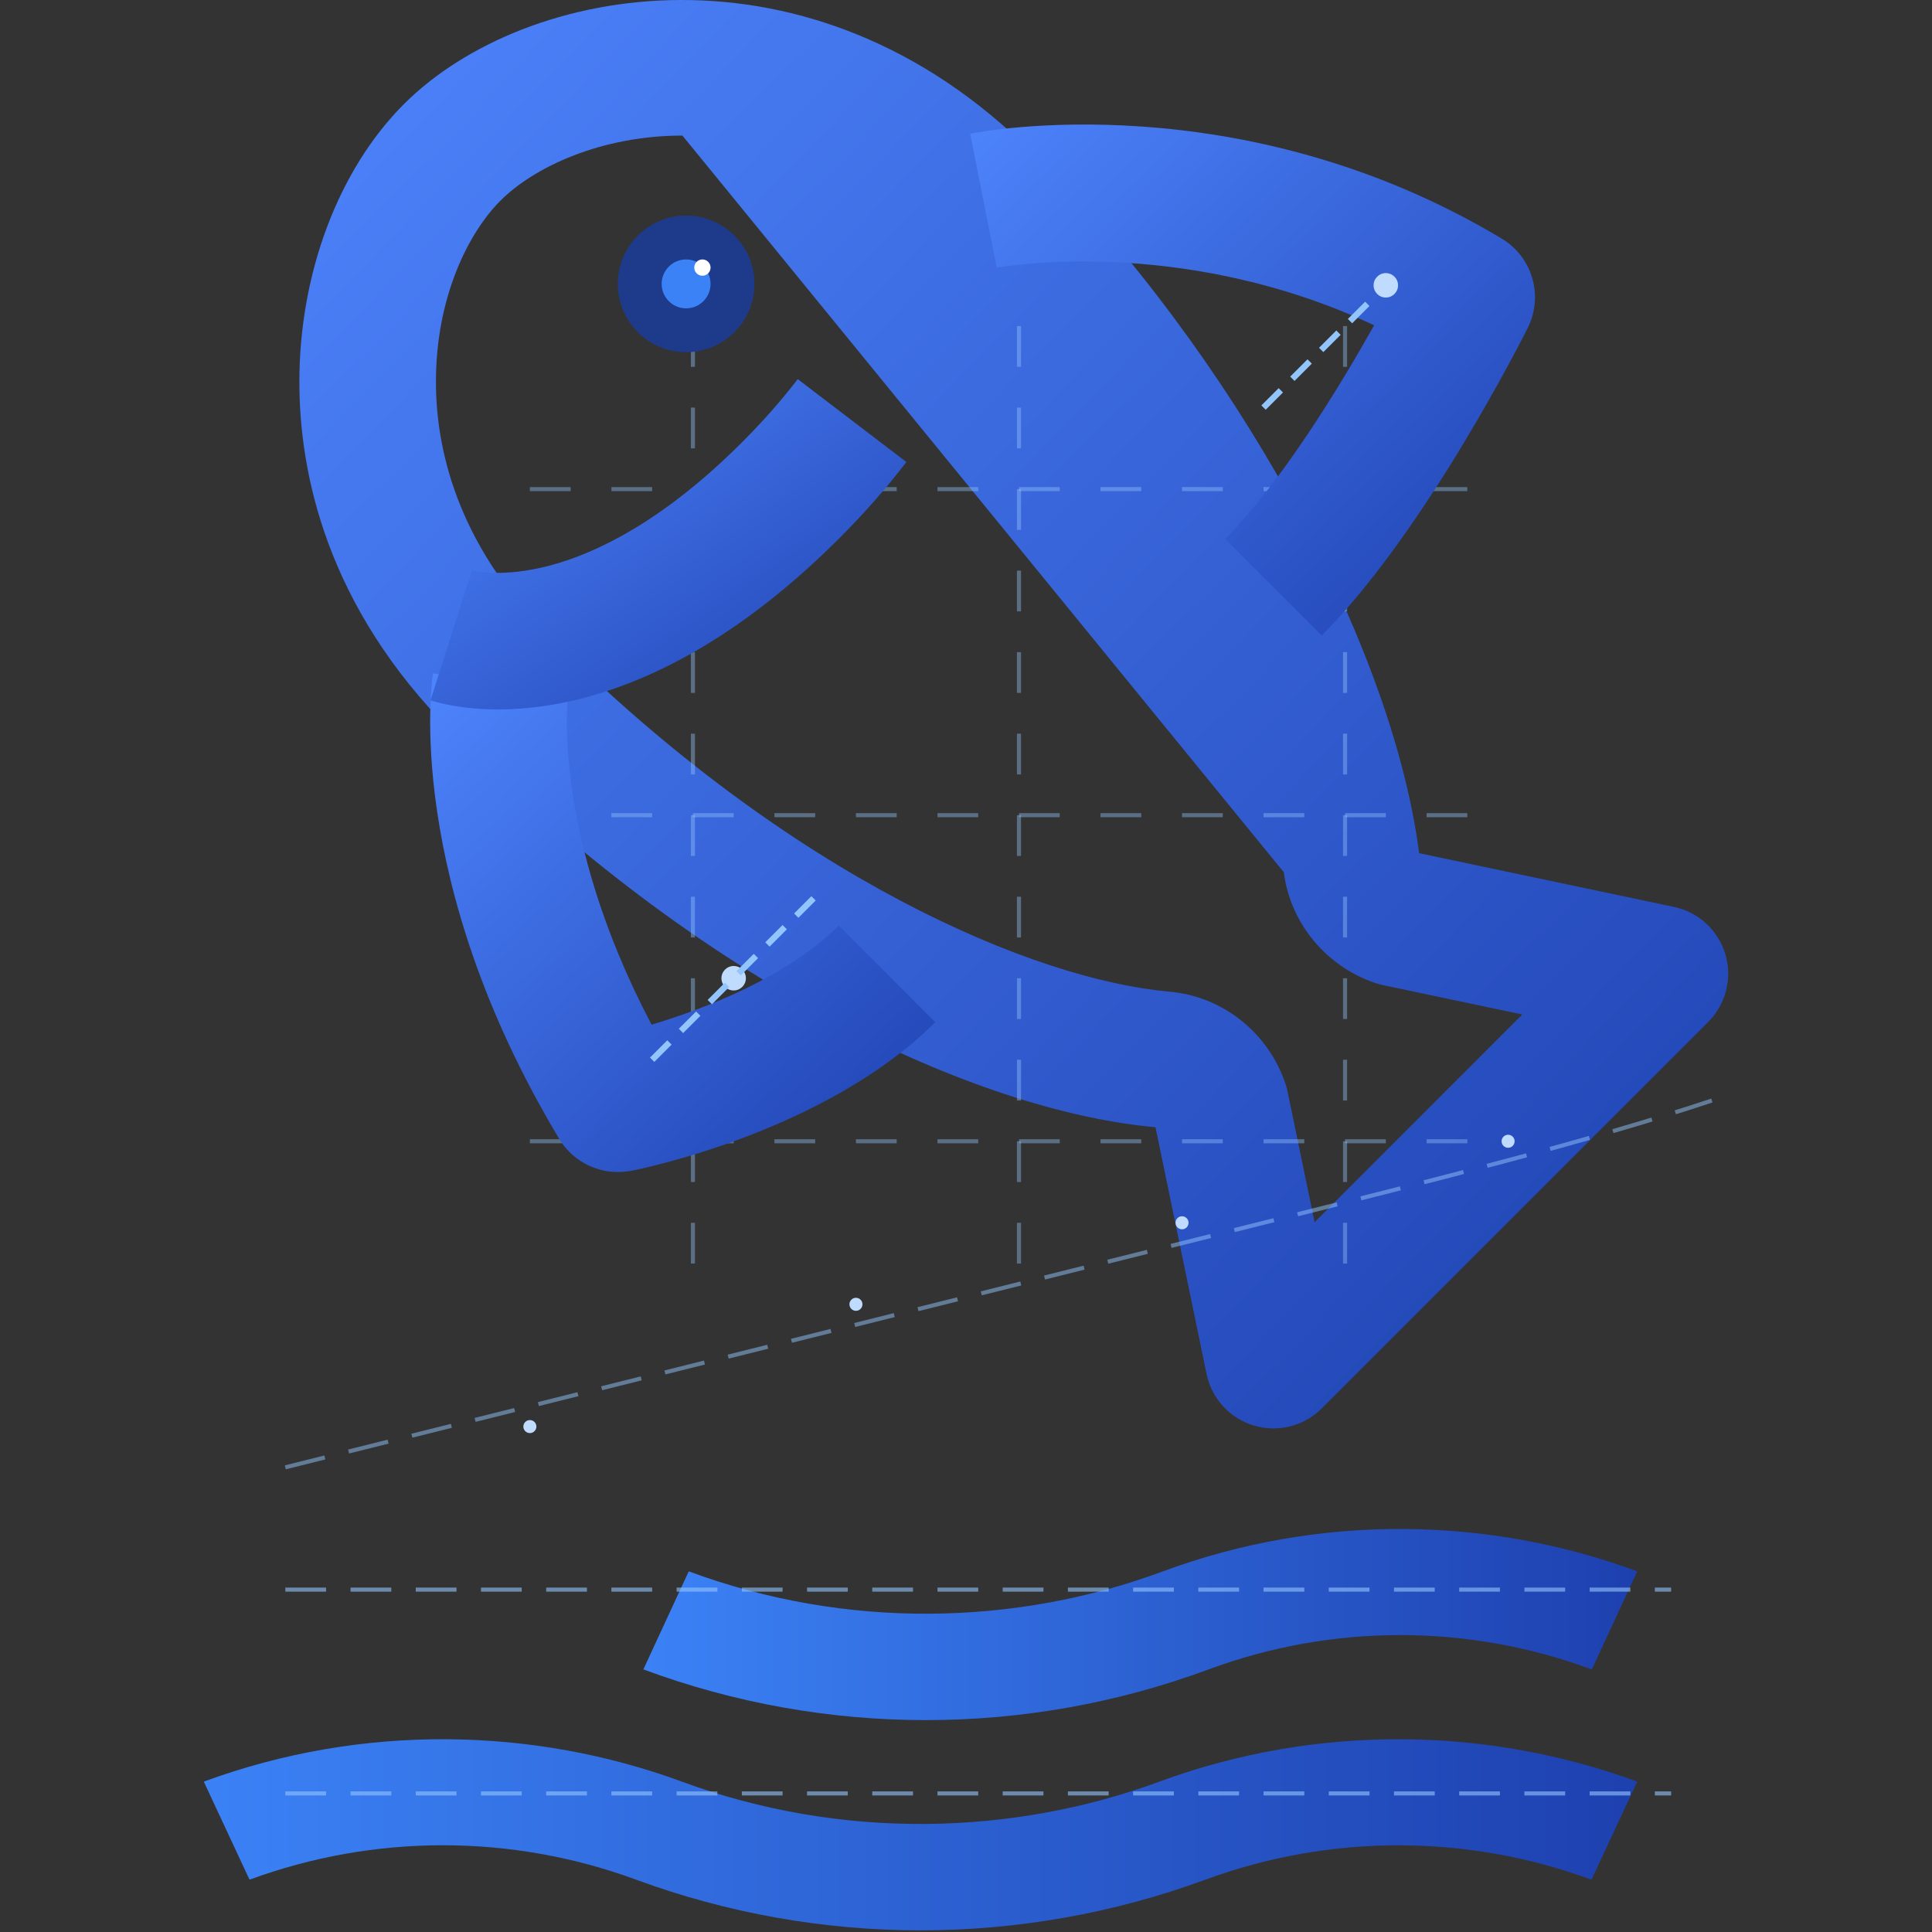 <svg xmlns="http://www.w3.org/2000/svg" viewBox="-25 0 237 237" fill="none" style="filter: drop-shadow(0px 4px 6px rgba(0, 0, 0, 0.1))">
  <rect x="-25" y="0" width="237" height="237" fill="#333333" stroke="none"/>
  <defs>
    <linearGradient id="fishBodyGradient" x1="0%" y1="0%" x2="100%" y2="100%">
      <stop offset="0%" stop-color="#4F86FF" />
      <stop offset="100%" stop-color="#1E40AF" />
    </linearGradient>
    <linearGradient id="waveGradient" x1="0%" y1="0%" x2="100%" y2="0%">
      <stop offset="0%" stop-color="#3B82F6" />
      <stop offset="100%" stop-color="#1E40AF" />
    </linearGradient>
  </defs>
  
  <path d="M58.621 218.545C78.154 225.746 99.132 225.211 117.226 218.553C136.76 211.359 157.739 211.887 175.84 218.553L170.231 230.583C154.948 224.963 138.12 224.955 122.835 230.591C111.575 234.723 99.754 236.798 87.927 236.798C76.099 236.798 64.272 234.723 53.018 230.577C37.735 224.955 20.907 224.949 5.609 230.583L0 218.553C19.534 211.359 40.511 211.887 58.621 218.545Z" fill="url(#waveGradient)" />
  <path d="M59.488 192.756C78.877 199.955 99.699 199.42 117.66 192.761C137.049 185.568 157.873 186.097 175.84 192.761L170.272 204.795C155.103 199.172 138.399 199.166 123.227 204.801C112.048 208.935 100.315 211.008 88.575 211.008C76.835 211.008 65.095 208.935 53.924 204.787L59.488 192.756Z" fill="url(#waveGradient)" />
  
  <path d="M10 220L180 220" stroke="#93C5FD" stroke-width="0.5" stroke-dasharray="5 3" opacity="0.6" />
  <path d="M10 195L180 195" stroke="#93C5FD" stroke-width="0.5" stroke-dasharray="5 3" opacity="0.6" />
  
  <path d="M131.213 175.226C130.409 175.226 129.604 175.109 128.816 174.874C125.858 173.994 123.637 171.555 123.009 168.538L116.748 138.276C96.744 136.516 63.473 122.814 30.47 89.811C14.966 74.315 11.723 57.889 11.723 46.844C11.723 33.544 16.516 20.805 24.545 12.776C39.454 -2.133 74.527 -8.359 101.579 18.701C126.202 43.324 145.703 78.614 149.089 104.661L180.34 111.249C183.349 111.877 185.771 114.115 186.651 117.056C187.531 119.998 186.718 123.191 184.539 125.37L137.138 172.77C135.538 174.363 133.401 175.226 131.213 175.226ZM58.713 16.631C48.84 16.631 40.577 20.428 36.387 24.618C32.557 28.448 28.476 36.301 28.476 46.852C28.476 54.721 30.872 66.521 42.312 77.961C72.206 107.863 102.007 120.182 118.45 121.649C125.003 122.219 130.601 126.686 132.705 132.996C132.806 133.306 132.889 133.616 132.956 133.943L136.267 149.933L161.744 124.448L144.681 120.853C144.371 120.786 144.061 120.702 143.751 120.601C137.691 118.582 133.275 113.243 132.487 107" fill="url(#fishBodyGradient)" />
  
  <path d="M40 60L160 60M40 100L160 100M40 140L160 140" stroke="#93C5FD" stroke-width="0.5" stroke-dasharray="5 5" opacity="0.4" />
  <path d="M60 40L60 160M100 40L100 160M140 40L140 160" stroke="#93C5FD" stroke-width="0.5" stroke-dasharray="5 5" opacity="0.4" />
  
  <path d="M137.138 77.952L125.288 66.102C132.185 59.197 139.326 47.455 143.566 39.904C119.723 28.716 97.515 32.781 97.272 32.84L94.012 16.397C95.361 16.129 127.165 10.044 159.23 29.278C162.984 31.532 164.367 36.292 162.414 40.215C161.903 41.237 149.801 65.289 137.138 77.952Z" fill="url(#fishBodyGradient)" />
  
  <path d="M130 50C135 45 140 40 145 35" stroke="#93C5FD" stroke-width="0.75" fill="none" stroke-dasharray="3 2" />
  <circle cx="145" cy="35" r="1.5" fill="#BFDBFE" />
  
  <path d="M50.785 143.774C47.877 143.774 45.128 142.257 43.602 139.709C24.486 107.846 27.956 83.626 28.107 82.612L44.675 85.168L36.395 83.894L44.684 85.109C44.658 85.285 42.53 102.172 54.933 125.697C61.286 123.794 71.46 119.956 77.879 113.536L89.729 125.387C76.22 138.896 53.349 143.447 52.385 143.64C51.849 143.723 51.304 143.774 50.785 143.774Z" fill="url(#fishBodyGradient)" />
  
  <circle cx="65" cy="120" r="1.5" fill="#BFDBFE" />
  <path d="M55 130L75 110" stroke="#93C5FD" stroke-width="0.75" fill="none" stroke-dasharray="3 2" />
  
  <path d="M36.085 87.029C31.526 87.029 28.593 86.165 27.813 85.906L32.9 69.941C33.478 70.133 46.829 73.444 66.02 54.261C68.602 51.679 70.898 49.065 72.859 46.508L86.184 56.674C83.779 59.834 80.988 63.01 77.879 66.111C60.246 83.718 45.027 87.029 36.085 87.029Z" fill="url(#fishBodyGradient)" />
  
  <path d="M59.165 43.206C63.794 43.206 67.546 39.454 67.546 34.826C67.546 30.197 63.794 26.445 59.165 26.445C54.537 26.445 50.785 30.197 50.785 34.826C50.785 39.454 54.537 43.206 59.165 43.206Z" fill="#1E3A8A" />
  
  <circle cx="59.165" cy="34.826" r="3" fill="#3B82F6" />
  <circle cx="61.165" cy="32.826" r="1" fill="#FFFFFF" />
  
  <path d="M10 180C50 170 90 160 130 150C150 145 170 140 185 135" stroke="#93C5FD" stroke-width="0.5" fill="none" stroke-dasharray="5 3" opacity="0.5" />
  
  <circle cx="40" cy="175" r="0.8" fill="#BFDBFE" />
  <circle cx="80" cy="160" r="0.8" fill="#BFDBFE" />
  <circle cx="120" cy="150" r="0.8" fill="#BFDBFE" />
  <circle cx="160" cy="140" r="0.8" fill="#BFDBFE" />
</svg>